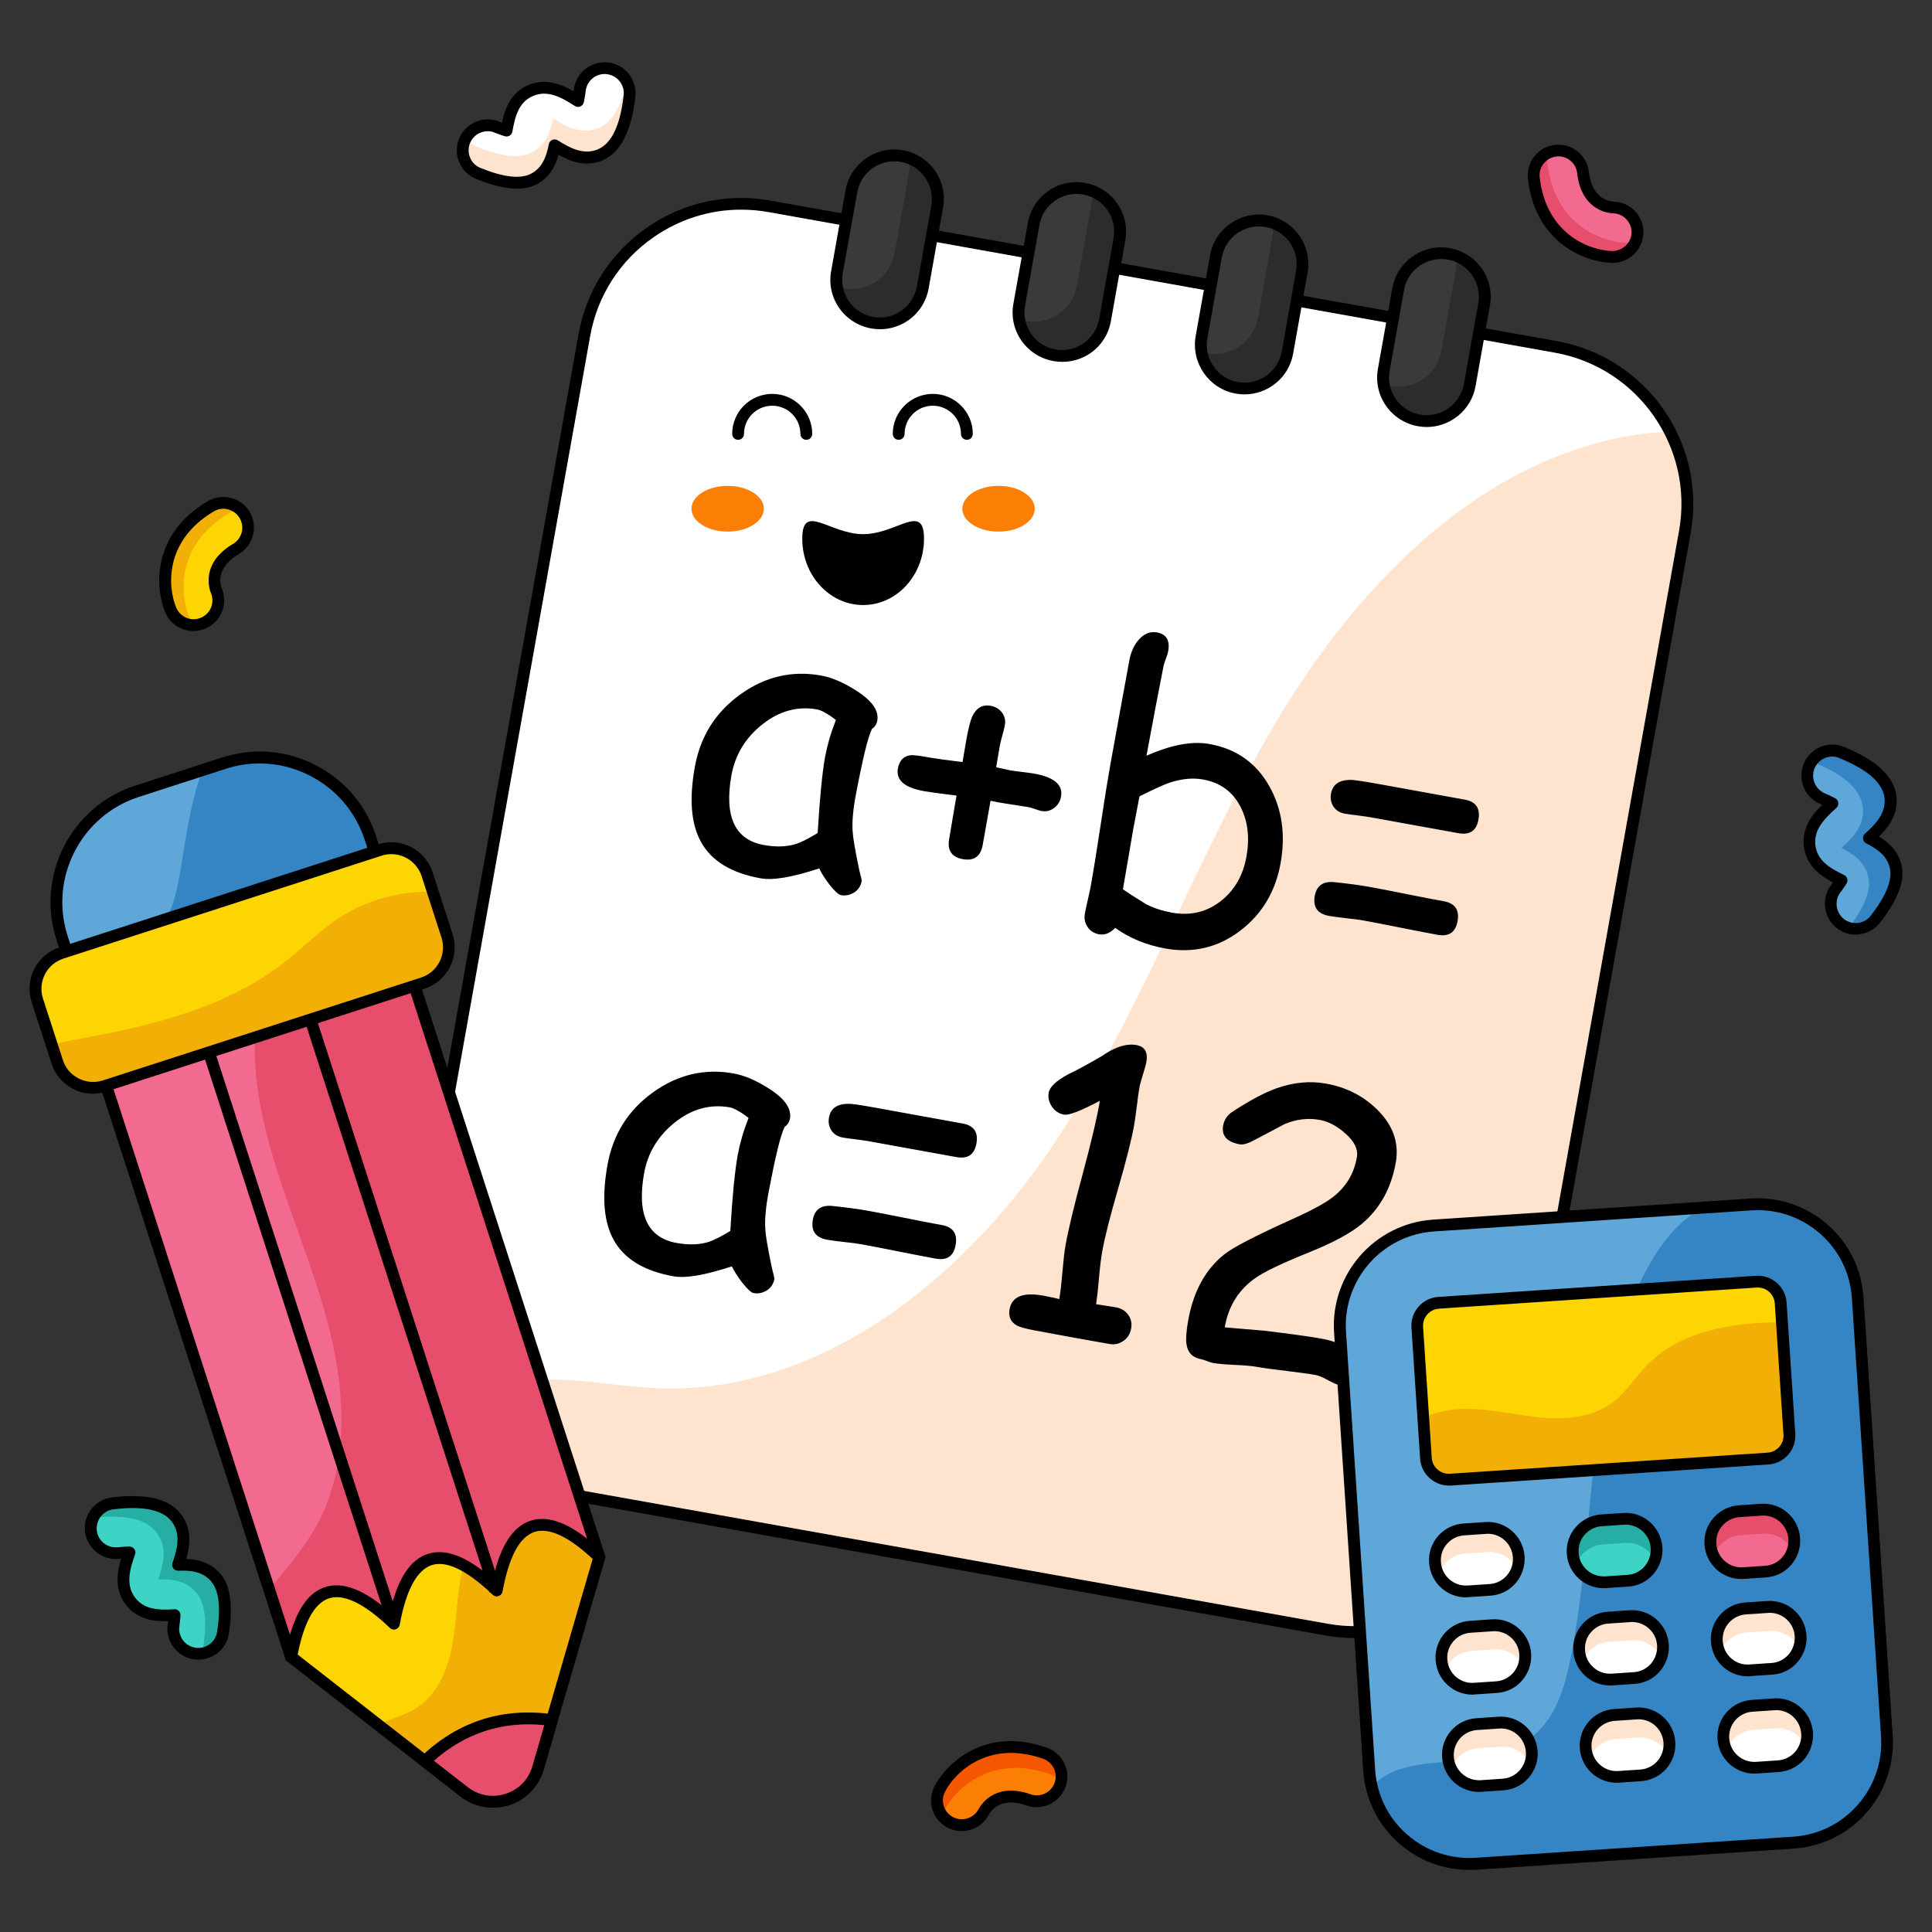 <svg xmlns="http://www.w3.org/2000/svg" enable-background="new 0 0 196 196" viewBox="0 0 196 196"><rect x="0" y="0" width="196" height="196" fill="#333333" stroke="none"/><path fill="#fff" d="M170.93,53.95l-17.57,98.29c-1.57,8.79-9.97,14.65-18.77,13.08l-79.81-14.26
						c-8.79-1.57-14.65-9.98-13.08-18.77L59.28,34c1.57-8.79,9.98-14.65,18.77-13.08l79.81,14.26
						C166.65,36.76,172.5,45.17,170.93,53.95z"/><path fill="#fee4ce" d="M170.93,53.95l-17.57,98.29c-1.57,8.79-9.97,14.65-18.77,13.08l-79.81-14.26
						c-4.52-0.81-8.26-3.42-10.61-6.97c2.09-1.67,4.39-2.96,7-3.62c5.11-1.27,10.45,0.18,15.71,0.37
						c16.13,0.58,30.5-10.81,39.6-24.14c9.1-13.34,14.45-28.87,22.59-42.8c8.15-13.94,20.38-26.94,36.29-29.69
						c1.31-0.23,2.67-0.36,4.07-0.42C170.98,46.82,171.57,50.36,170.93,53.95z"/><path d="M137.45,166.18c-0.98,0-1.96-0.09-2.96-0.26l-79.81-14.26c-4.41-0.79-8.25-3.25-10.81-6.92
						c-2.56-3.68-3.54-8.13-2.75-12.54l17.57-98.29c0.79-4.41,3.25-8.25,6.92-10.81c3.68-2.56,8.13-3.54,12.54-2.75l79.81,14.26
						c9.11,1.63,15.19,10.36,13.56,19.46l-17.57,98.29C152.51,160.46,145.42,166.18,137.45,166.18z M75.17,21.27
						c-3.15,0-6.23,0.96-8.87,2.8c-3.42,2.38-5.7,5.94-6.43,10.04L42.3,132.4c-1.51,8.45,4.14,16.56,12.59,18.07l79.81,14.26
						c8.45,1.51,16.56-4.14,18.07-12.59l17.57-98.29c1.51-8.45-4.14-16.56-12.59-18.07L77.94,21.51
						C77.02,21.35,76.09,21.27,75.17,21.27z M170.93,53.95h0.01H170.93z"/><path fill="#3a3a3a" d="M95.09 20.96l-1.46 8.19c-.43 2.42-2.74 4.01-5.14 3.58-2.41-.43-4-2.72-3.57-5.14l1.46-8.19c.43-2.41 2.72-4 5.13-3.57 1.2.21 2.2.89 2.86 1.83C95 18.59 95.31 19.76 95.09 20.96zM113.58 24.27l-1.46 8.19c-.43 2.42-2.74 4.01-5.14 3.58-2.41-.43-4-2.72-3.57-5.14l1.46-8.19c.43-2.41 2.72-4 5.13-3.57 1.2.21 2.2.89 2.86 1.83C113.5 21.89 113.8 23.06 113.58 24.27zM132.07 27.57l-1.46 8.19c-.43 2.42-2.74 4.01-5.14 3.58-2.41-.43-4-2.72-3.57-5.14l1.46-8.19c.43-2.41 2.72-4 5.13-3.57 1.2.21 2.2.89 2.86 1.83C131.99 25.2 132.29 26.37 132.07 27.57zM150.57 30.88l-1.46 8.19c-.43 2.42-2.74 4.01-5.14 3.58s-4-2.72-3.57-5.14l1.46-8.19c.43-2.41 2.72-4 5.13-3.57 1.2.21 2.2.89 2.86 1.83C150.48 28.5 150.78 29.67 150.57 30.88z"/><g><path fill="#2b2d2c" d="M95.09 20.96l-1.46 8.19c-.43 2.42-2.74 4.01-5.14 3.58-1.91-.34-3.31-1.86-3.58-3.67.23.08.46.14.71.19 2.41.43 4.71-1.17 5.14-3.58l1.46-8.19c.09-.5.09-.98.02-1.46.88.33 1.6.9 2.13 1.63C95 18.59 95.3 19.76 95.09 20.96zM113.58 24.27l-1.46 8.19c-.43 2.42-2.74 4.01-5.14 3.58-1.91-.34-3.31-1.86-3.58-3.67.23.08.46.14.71.19 2.41.43 4.71-1.17 5.14-3.58l1.46-8.19c.09-.5.09-.98.02-1.46.88.33 1.6.9 2.13 1.63C113.5 21.89 113.8 23.06 113.58 24.27zM150.57 30.88l-1.46 8.19c-.43 2.42-2.74 4.01-5.14 3.58-1.91-.34-3.31-1.86-3.58-3.67.22.08.45.14.7.19 2.41.43 4.71-1.17 5.14-3.58l1.46-8.19c.09-.5.09-.98.02-1.46.88.32 1.62.9 2.14 1.64C150.48 28.5 150.78 29.67 150.57 30.88zM131.95 27.55l-1.46 8.19c-.43 2.42-2.74 4.01-5.14 3.58-1.91-.34-3.31-1.86-3.58-3.67.22.08.45.14.7.19 2.41.43 4.71-1.17 5.14-3.58l1.46-8.19c.09-.5.09-.98.02-1.46.88.32 1.62.9 2.14 1.64C131.86 25.17 132.17 26.35 131.95 27.55z"/></g><g><path d="M89.28 33.4c-.3 0-.6-.03-.9-.08-1.32-.24-2.47-.97-3.24-2.07-.77-1.1-1.06-2.44-.82-3.76l1.46-8.19c.49-2.72 3.1-4.54 5.82-4.06 1.32.24 2.47.97 3.25 2.07.77 1.12 1.06 2.45.82 3.76l-1.46 8.19c-.24 1.33-.98 2.48-2.08 3.25C91.29 33.09 90.29 33.4 89.28 33.4zM90.73 16.36c-1.82 0-3.43 1.3-3.76 3.15L85.5 27.7c-.18 1.01.04 2.03.62 2.87.58.84 1.46 1.4 2.46 1.58 1.01.18 2.03-.04 2.86-.63.84-.58 1.4-1.46 1.58-2.47l1.46-8.19 0 0c.18-.99-.05-2.01-.63-2.86-.59-.83-1.47-1.4-2.47-1.58C91.17 16.38 90.95 16.36 90.73 16.36zM107.77 36.71c-.3 0-.6-.03-.9-.08-1.32-.24-2.47-.97-3.24-2.07-.77-1.1-1.06-2.44-.82-3.76l1.46-8.18c.24-1.32.97-2.47 2.07-3.24 1.1-.77 2.43-1.06 3.75-.82 1.32.24 2.47.97 3.25 2.07.77 1.12 1.06 2.45.82 3.76l-1.46 8.19c-.24 1.33-.97 2.48-2.08 3.25C109.78 36.4 108.79 36.71 107.77 36.71zM109.21 19.67c-.77 0-1.53.24-2.18.69-.84.58-1.4 1.46-1.58 2.47L103.99 31c-.18 1.01.04 2.03.62 2.87.58.84 1.46 1.4 2.46 1.58 1.01.18 2.02-.04 2.86-.63.84-.59 1.4-1.46 1.58-2.47l1.46-8.19 0 0c.18-.99-.04-2.01-.63-2.86-.59-.83-1.47-1.39-2.47-1.57C109.66 19.69 109.43 19.67 109.21 19.67zM126.25 40.01c-.29 0-.59-.03-.89-.08-2.72-.49-4.54-3.11-4.06-5.84l1.46-8.19c.49-2.72 3.09-4.54 5.82-4.06 1.32.24 2.47.97 3.25 2.07.77 1.12 1.06 2.45.82 3.76l-1.46 8.19C130.77 38.3 128.64 40.01 126.25 40.01zM127.71 22.97c-1.82 0-3.43 1.3-3.76 3.15l-1.46 8.19c-.37 2.08 1.01 4.08 3.09 4.45 2.09.37 4.08-1.02 4.45-3.1l1.46-8.19 0 0c.18-1-.05-2.01-.63-2.86-.59-.83-1.47-1.4-2.47-1.58C128.16 22.99 127.93 22.97 127.71 22.97zM144.74 43.32c-.29 0-.59-.03-.89-.08-1.32-.24-2.47-.97-3.24-2.07-.77-1.1-1.06-2.44-.82-3.76l1.46-8.18c.49-2.72 3.11-4.55 5.83-4.06 1.32.24 2.47.97 3.25 2.07.77 1.12 1.06 2.45.82 3.76l-1.46 8.19C149.26 41.6 147.13 43.32 144.74 43.32zM146.2 26.28c-1.81 0-3.43 1.3-3.76 3.15l-1.46 8.18c-.18 1.01.04 2.03.62 2.87.58.84 1.46 1.4 2.46 1.58 2.09.37 4.08-1.02 4.45-3.1l1.46-8.19 0 0c.18-1-.05-2.01-.63-2.86-.59-.83-1.47-1.4-2.47-1.58C146.65 26.29 146.42 26.28 146.2 26.28z"/></g><g><path d="M85.31 90.81c-.24-.04-.63-.4-1.17-1.08-.48-.63-.82-1.17-1.03-1.63-1.34.44-2.51.75-3.5.92-.99.17-1.8.2-2.42.09-2.98-.53-5.01-1.76-6.07-3.69-1.01-1.81-1.22-4.35-.63-7.61.55-3.09 2.09-5.54 4.6-7.35 2.51-1.81 5.25-2.46 8.19-1.93 1.11.2 2.3.71 3.58 1.53 1.61 1.02 2.32 2.04 2.14 3.05-.06.34-.24.63-.55.85-.21.46-.46 1.24-.72 2.34s-.56 2.51-.89 4.24c-.3 1.58-.41 2.85-.34 3.81.03.58.23 1.78.6 3.58.05.25.13.61.26 1.09l.06.35c-.09.51-.35.9-.76 1.17C86.22 90.8 85.78 90.9 85.31 90.81zM83.7 76.81c.1-.55.24-1.14.42-1.77s.41-1.3.68-2c-.43-.33-.8-.58-1.12-.75-.32-.18-.58-.28-.78-.32-1.98-.35-3.83.15-5.55 1.51-1.72 1.36-2.77 3.09-3.15 5.19-.37 2.09-.28 3.73.27 4.9.55 1.18 1.57 1.9 3.05 2.16 1.22.22 2.3.18 3.24-.11.5-.16 1.23-.53 2.19-1.11C83.16 81.06 83.4 78.49 83.7 76.81zM107.64 80.81c-.08.47-.31.86-.69 1.15-.38.29-.8.4-1.27.32-.15-.03-.38-.09-.67-.2-.3-.11-.53-.17-.69-.2l-1.92-.3c-.78-.11-1.42-.23-1.91-.34l-.8 4.5c-.21 1.15-.88 1.62-2.01 1.42-.56-.1-.96-.32-1.19-.66-.24-.34-.3-.79-.2-1.37l.37-2.2.38-2.22c-1.56-.19-2.66-.34-3.3-.45-1.98-.35-2.86-1.12-2.65-2.29.15-.83.59-1.28 1.33-1.36.25-.02.9.06 1.93.25.64.11 1.74.26 3.3.45l.38-2.24c.21-1.16.41-1.95.6-2.38.21-.44.47-.75.78-.93.31-.18.67-.23 1.09-.16.48.09.87.32 1.15.69.28.37.38.8.29 1.29-.04.22-.12.56-.25 1.02-.13.46-.22.82-.26 1.06l-.37 2.18 1.42.31c.26.05.65.1 1.18.16.53.06.92.12 1.18.16C106.92 78.82 107.86 79.61 107.64 80.81zM118.25 96.23c-1.95-.35-3.66-1.05-5.11-2.1-.52.54-1.07.76-1.66.65-.48-.09-.87-.33-1.14-.73-.28-.4-.37-.85-.28-1.36.06-.33.16-.82.31-1.46.15-.64.25-1.13.31-1.46.24-1.35.57-3.38.98-6.09.41-2.71.74-4.74.98-6.09.17-.93.49-2.69.96-5.29.48-2.59.8-4.36.97-5.3.14-.77.42-1.43.85-1.98.56-.7 1.21-.99 1.95-.86.96.17 1.34.81 1.14 1.92-.03.18-.11.43-.24.77-.13.33-.2.59-.24.77l-.81 4.18-.91 4.87c1.24-.55 2.4-.93 3.47-1.13 1.07-.2 2.04-.22 2.92-.06 2.74.49 4.78 1.94 6.11 4.35 1.25 2.26 1.62 4.84 1.11 7.72-.52 2.91-1.9 5.21-4.14 6.9C123.56 96.13 121.04 96.72 118.25 96.23zM122.06 79.08c-1.05-.19-2.17-.08-3.37.31-.59.2-1.62.66-3.09 1.4l-.63 3.3-.51 2.99-.54 3.14c.56.39 1.36.9 2.39 1.53.75.38 1.61.66 2.59.84 1.85.33 3.48-.05 4.9-1.14 1.42-1.09 2.3-2.6 2.65-4.54.34-1.9.15-3.57-.58-5.02C125.08 80.33 123.81 79.4 122.06 79.08zM139.66 79.5l8.93 1.62c1.13.2 1.6.87 1.4 2.01-.2 1.14-.87 1.6-2.01 1.4l-8.95-1.62c-.29-.05-.73-.11-1.32-.19-.59-.07-1.02-.13-1.3-.18-.5-.09-.87-.33-1.13-.71-.25-.39-.34-.82-.25-1.31.16-.92.8-1.38 1.91-1.4C137.23 79.1 138.14 79.23 139.66 79.5zM138.91 89.97c.84.15 2.1.39 3.78.73 1.68.34 2.94.58 3.78.73 1.13.2 1.6.87 1.4 2.01-.2 1.13-.87 1.6-2.01 1.4-.84-.15-2.1-.4-3.78-.73-1.68-.34-2.94-.58-3.78-.73-.38-.07-.96-.15-1.74-.23-.77-.09-1.35-.16-1.72-.23-1.17-.21-1.66-.88-1.46-2.02.19-1.05.84-1.51 1.95-1.41C136.78 89.64 137.97 89.8 138.91 89.97z"/><g><path d="M76.45 131.18c-.24-.04-.63-.4-1.17-1.08-.48-.63-.82-1.17-1.03-1.63-1.34.44-2.51.75-3.5.92-.99.17-1.8.2-2.42.09-2.98-.53-5.01-1.76-6.07-3.69-1.01-1.81-1.22-4.35-.63-7.61.55-3.09 2.09-5.54 4.6-7.35 2.51-1.81 5.25-2.46 8.19-1.93 1.11.2 2.3.71 3.58 1.53 1.61 1.02 2.32 2.04 2.14 3.05-.06.34-.24.63-.55.85-.21.46-.46 1.24-.72 2.34-.27 1.1-.56 2.51-.89 4.24-.3 1.58-.41 2.85-.34 3.81.03.58.23 1.78.6 3.58.05.25.13.61.26 1.09l.06.35c-.09.51-.35.9-.76 1.17C77.36 131.17 76.92 131.27 76.45 131.18zM74.84 117.18c.1-.55.24-1.14.42-1.77s.41-1.3.68-2c-.43-.33-.8-.58-1.12-.75-.32-.18-.58-.28-.78-.32-1.98-.35-3.83.15-5.55 1.51-1.72 1.36-2.77 3.09-3.15 5.19-.37 2.09-.28 3.73.27 4.9.55 1.18 1.57 1.9 3.05 2.16 1.22.22 2.3.18 3.24-.11.5-.16 1.23-.53 2.19-1.11C74.29 121.43 74.54 118.86 74.84 117.18zM88.73 112.36l8.93 1.62c1.13.2 1.6.87 1.4 2.01-.2 1.14-.87 1.6-2.01 1.4l-8.95-1.62c-.29-.05-.73-.11-1.32-.19-.59-.07-1.02-.13-1.3-.18-.5-.09-.87-.33-1.13-.71-.25-.39-.34-.82-.25-1.31.16-.92.8-1.38 1.91-1.4C86.31 111.96 87.21 112.08 88.73 112.36zM87.99 122.82c.84.15 2.1.39 3.78.73 1.68.34 2.94.58 3.78.73 1.13.2 1.6.87 1.4 2.01s-.87 1.6-2.01 1.4c-.84-.15-2.1-.4-3.78-.73-1.68-.34-2.94-.58-3.78-.73-.38-.07-.96-.15-1.74-.23-.77-.09-1.35-.16-1.72-.23-1.17-.21-1.66-.88-1.46-2.02.19-1.05.84-1.51 1.95-1.41C85.85 122.49 87.04 122.65 87.99 122.82zM112.57 136.35l-3.81-.68-3.78-.7c-.89-.16-1.51-.33-1.84-.51-.61-.35-.85-.89-.72-1.63.23-1.29 1.35-1.75 3.35-1.4l.91.18.78.18c.11-.61.22-1.53.32-2.75.11-1.22.21-2.13.32-2.73.29-1.62.88-4.05 1.76-7.3.86-3.2 1.44-5.65 1.72-7.33-1.95 1.02-3.15 1.49-3.63 1.4-.51-.09-.92-.36-1.23-.81-.31-.45-.42-.92-.33-1.42.11-.6.78-1.23 2.03-1.89.78-.36 1.89-.97 3.34-1.81 1.32-.93 2.5-1.31 3.52-1.13.85.15 1.19.72 1.02 1.7-.05.29-.17.72-.35 1.29-.18.57-.3 1-.35 1.29-.08.42-.17 1.06-.27 1.92-.11.86-.2 1.5-.27 1.92-.26 1.45-.8 3.59-1.62 6.42-.82 2.83-1.36 4.96-1.62 6.4-.13.74-.24 1.65-.33 2.72-.09 1.08-.19 1.95-.29 2.63l2.02.32c.54.1.95.35 1.24.76.29.41.39.88.29 1.4-.1.54-.35.94-.76 1.23S113.11 136.45 112.57 136.35zM136.02 140.56c-.32-.06-.75-.24-1.29-.54-.55-.3-.97-.48-1.28-.53-.65-.12-1.63-.25-2.95-.41-1.31-.16-2.3-.29-2.97-.41-.5-.09-1.24-.16-2.24-.2-1-.05-1.75-.11-2.24-.2-.14-.03-.34-.09-.6-.19-.26-.1-.46-.16-.6-.19-.88-.16-1.38-.69-1.49-1.59-.07-.47-.01-1.25.18-2.34.53-2.97 1.77-5.22 3.71-6.74.89-.7 3.16-1.87 6.81-3.52 2.05-.92 3.44-1.68 4.18-2.27 1.32-1.03 2.12-2.36 2.41-4.01.15-.82-.25-1.64-1.2-2.46-.83-.74-1.69-1.19-2.58-1.35-1.17-.21-2.35-.07-3.53.42l-3.12 1.65c-.63.34-1.1.47-1.44.41-1.31-.23-1.88-.87-1.69-1.92.11-.6.44-1.07 1-1.42 1.74-1.14 3.22-1.92 4.43-2.35 1.7-.6 3.37-.76 5-.47 2.07.37 3.81 1.26 5.23 2.67 1.59 1.59 2.2 3.37 1.85 5.34-.23 1.3-.63 2.47-1.2 3.5-.57 1.03-1.31 1.93-2.22 2.7-1.16.98-3.01 1.97-5.55 2.98-2.67 1.08-4.45 1.94-5.34 2.58-1.68 1.21-2.69 2.87-3.04 4.96l4.01.34c2.73.33 4.68.6 5.84.81.97.17 1.86.5 2.67.99 1.07.65 1.53 1.37 1.39 2.16-.09.5-.34.91-.75 1.24C136.99 140.54 136.53 140.65 136.02 140.56z"/></g></g><g><path fill="#fdd503" d="M60.8,157.97l-6.22,21.38c-0.94,3.23-4.85,4.5-7.51,2.43l-17.56-13.69
						C27.93,144.26,46.2,136.2,60.8,157.97z"/><path fill="#f2af06" d="M60.8,157.97l-6.22,21.38c-0.94,3.23-4.85,4.5-7.51,2.43l-8.77-6.83c0.1-0.05,0.2-0.09,0.31-0.14
						c1.24-0.5,2.56-0.84,3.68-1.57c1.58-1.03,2.61-2.77,3.17-4.59c0.56-1.8,0.71-3.72,0.89-5.6c0.18-1.87,0.42-3.76,1.1-5.51
						c0.68-1.72,1.78-3.25,3.06-4.58c1.05-1.08,2.22-2.06,3.5-2.84C56.32,152.09,58.6,154.69,60.8,157.97z"/><path d="M50,183.38c-1.18,0-2.34-0.39-3.29-1.13l-17.56-13.69c-0.13-0.11-0.22-0.26-0.23-0.43
						c-0.78-11.68,3.13-20.44,10.21-22.85c7.08-2.42,15.36,2.21,22.17,12.36c0.1,0.15,0.13,0.33,0.08,0.5l-6.22,21.38
						c-0.5,1.71-1.81,3.06-3.5,3.61C51.12,183.3,50.56,183.38,50,183.38z M30.1,167.78l17.35,13.52c1.11,0.86,2.51,1.11,3.84,0.68
						c1.34-0.43,2.33-1.45,2.72-2.8l6.14-21.11c-6.45-9.51-14.15-13.87-20.63-11.66C33.03,148.63,29.43,156.8,30.1,167.78z"/><path fill="#f26a90" d="M39.72,92.8l21.08,65.17c-5.55-5.3-9.03-4.18-10.42,3.37c-5.56-5.3-9.03-4.18-10.43,3.37
						c-5.55-5.3-9.03-4.18-10.42,3.37L8.44,102.92L39.72,92.8z"/><path fill="#5fa7d8" d="M37.58,85.04l1.45,4.49L7.75,99.65L6.3,95.16c-2.01-6.21,1.4-12.87,7.6-14.88l8.81-2.85
						C28.91,75.42,35.57,78.83,37.58,85.04z"/><path fill="#e74e6c" d="M39.72,92.8l21.08,65.17c-5.55-5.3-9.03-4.18-10.42,3.37c-5.56-5.3-9.03-4.18-10.43,3.37
						c-5.55-5.3-9.03-4.18-10.42,3.37l-2.22-6.85c1.7-2.05,3.47-4.05,4.76-6.38c3.6-6.48,2.92-14.52,0.91-21.64
						c-2.01-7.13-5.26-13.93-6.6-21.22c-0.93-5.06-0.76-10.6,1.18-15.27L39.72,92.8z"/><path d="M29.52,168.69c-0.26,0-0.49-0.17-0.57-0.41L7.87,103.1c-0.1-0.31,0.07-0.65,0.39-0.75l31.28-10.12
						c0.15-0.05,0.32-0.04,0.46,0.04c0.14,0.07,0.25,0.2,0.3,0.35l21.08,65.17c0.08,0.26-0.02,0.55-0.25,0.69
						c-0.23,0.15-0.53,0.12-0.73-0.07c-2.59-2.48-4.66-3.48-6.17-3c-1.51,0.49-2.6,2.52-3.25,6.05c-0.04,0.22-0.2,0.39-0.4,0.46
						c-0.21,0.07-0.44,0.02-0.6-0.14c-2.6-2.47-4.68-3.49-6.18-3c-1.5,0.49-2.6,2.52-3.25,6.05c-0.04,0.22-0.2,0.39-0.4,0.46
						c-0.21,0.07-0.44,0.02-0.6-0.14c-2.59-2.48-4.67-3.48-6.17-3c-1.51,0.49-2.6,2.52-3.25,6.05c-0.05,0.27-0.28,0.47-0.55,0.49
						C29.54,168.69,29.53,168.69,29.52,168.69z M9.19,103.3l20.23,62.55c0.79-2.73,1.96-4.32,3.56-4.84
						c1.81-0.58,3.97,0.25,6.58,2.55c0.78-3.4,2.04-5.34,3.85-5.92c1.8-0.58,3.96,0.25,6.59,2.55c0.78-3.4,2.04-5.34,3.84-5.92
						c1.6-0.51,3.49,0.08,5.72,1.83L39.33,93.55L9.19,103.3z"/><path fill="#3585c5" d="M37.58,85.04l1.45,4.49L7.75,99.65l-0.52-1.6c2.96-0.88,6.29-1.1,8.45-3.26c1.79-1.77,2.3-4.42,2.7-6.91
						c0.53-3.29,1-6.62,2.15-9.74l2.18-0.71C28.9,75.42,35.57,78.83,37.58,85.04z"/><path d="M7.75,100.25c-0.09,0-0.19-0.02-0.27-0.07c-0.14-0.07-0.25-0.2-0.3-0.35l-1.45-4.49c-2.11-6.52,1.47-13.53,7.99-15.64
						l8.81-2.85c3.15-1.02,6.51-0.75,9.47,0.76c2.95,1.51,5.14,4.08,6.16,7.23l1.45,4.49c0.05,0.15,0.04,0.32-0.04,0.46
						c-0.07,0.14-0.2,0.25-0.35,0.3L7.94,100.22C7.88,100.24,7.82,100.25,7.75,100.25z M26.35,77.45c-1.16,0-2.32,0.18-3.46,0.55
						l-8.81,2.85c-5.88,1.9-9.12,8.24-7.21,14.13l1.27,3.92l30.14-9.75l-1.27-3.92l0,0c-0.92-2.85-2.9-5.17-5.57-6.54
						C29.84,77.87,28.1,77.45,26.35,77.45z"/><rect width="1.2" height="60.92" x="29.97" y="105.28" transform="rotate(-17.926 30.568 135.734)"/><rect width="1.2" height="60.92" x="40.27" y="101.94" transform="rotate(-17.926 40.864 132.397)"/><path fill="#fdd503" d="M43.33,88.69l2.02,6.24c0.65,2-0.45,4.16-2.45,4.8l-32.29,10.44c-2,0.65-4.16-0.45-4.81-2.46l-2.02-6.24
						c-0.65-2,0.46-4.15,2.46-4.8l32.29-10.44C40.53,85.59,42.68,86.69,43.33,88.69z"/><path fill="#f2af06" d="M43.9,90.47l1.44,4.47c0.65,2-0.45,4.15-2.45,4.8l-32.28,10.44c-2,0.65-4.16-0.45-4.81-2.45l-0.54-1.67
						c0.86-0.31,1.79-0.48,2.69-0.65c7.39-1.34,14.98-3.16,20.89-7.78c1.95-1.51,3.67-3.3,5.75-4.64
						C37.23,91.3,40.61,90.39,43.9,90.47z"/><path d="M9.43,110.96c-0.69,0-1.37-0.16-2.01-0.49c-1.05-0.54-1.83-1.45-2.19-2.57l-2.02-6.24c-0.75-2.31,0.53-4.81,2.84-5.56
						l32.29-10.44c2.31-0.75,4.8,0.52,5.55,2.84l2.02,6.24c0.36,1.12,0.27,2.32-0.27,3.37c-0.54,1.05-1.45,1.83-2.57,2.19
						l-32.29,10.44C10.35,110.89,9.89,110.96,9.43,110.96z M39.7,86.65c-0.33,0-0.66,0.05-0.99,0.16L6.43,97.25
						c-1.69,0.55-2.62,2.36-2.07,4.05l2.02,6.24c0.26,0.82,0.83,1.48,1.6,1.87c0.77,0.39,1.64,0.46,2.45,0.2l32.29-10.44
						c0.81-0.26,1.48-0.83,1.87-1.6c0.39-0.77,0.46-1.64,0.2-2.45l-2.02-6.24C42.32,87.52,41.06,86.65,39.7,86.65z"/><path fill="#e74e6c" d="M43.09,178.67l3.98,3.11c2.66,2.07,6.57,0.8,7.51-2.43l1.41-4.85C51.02,173.81,46.72,175.2,43.09,178.67z"/><path d="M50,183.38c-1.18,0-2.34-0.39-3.29-1.13l-3.98-3.11c-0.14-0.11-0.22-0.27-0.23-0.44c-0.01-0.17,0.06-0.34,0.18-0.46
						c3.75-3.59,8.26-5.05,13.4-4.33c0.17,0.02,0.33,0.12,0.42,0.27c0.09,0.15,0.12,0.33,0.07,0.49l-1.41,4.85
						c-0.5,1.71-1.81,3.06-3.5,3.61C51.12,183.3,50.56,183.38,50,183.38z M44.02,178.63l3.43,2.67c1.11,0.86,2.51,1.11,3.84,0.68
						c1.34-0.43,2.33-1.45,2.72-2.8l1.21-4.17C50.98,174.59,47.21,175.81,44.02,178.63z"/></g><g><path fill="#5fa7d8" d="M188.47,131.67l2.96,44.45c0.37,5.6-3.87,10.45-9.47,10.82l-32.21,2.14c-5.61,0.37-10.46-3.87-10.84-9.47
						l-2.96-44.45c-0.37-5.6,3.87-10.45,9.49-10.82l32.21-2.14C183.25,121.82,188.1,126.07,188.47,131.67z"/><path fill="#3585c5" d="M188.47,131.66l2.96,44.45c0.37,5.61-3.86,10.45-9.47,10.82l-32.2,2.14c-5.03,0.33-9.44-3.03-10.58-7.76
						c1.72-2.16,5.17-2.41,8.08-2.61c3.14-0.22,6.48-0.82,8.75-3.02c1.99-1.94,2.8-4.78,3.34-7.52c2.61-13.14,1.29-27.41,7.62-39.22
						c1.35-2.51,3.1-4.94,5.61-6.32c0.08-0.04,0.15-0.09,0.24-0.12l4.84-0.32C183.25,121.82,188.09,126.07,188.47,131.66z"/><path d="M149.05,189.7c-2.61,0-5.1-0.93-7.09-2.67c-2.17-1.89-3.46-4.52-3.66-7.39l-2.96-44.45
						c-0.39-5.92,4.11-11.06,10.04-11.46l32.21-2.14c2.86-0.19,5.64,0.75,7.81,2.64c2.17,1.9,3.46,4.52,3.65,7.39l2.96,44.45
						c0.19,2.87-0.75,5.64-2.64,7.81c-1.9,2.17-4.52,3.46-7.39,3.66l-32.21,2.14C149.54,189.69,149.3,189.7,149.05,189.7z
						 M178.34,122.77c-0.22,0-0.43,0.01-0.65,0.02l-32.21,2.14c-5.27,0.35-9.28,4.92-8.93,10.18l2.96,44.45
						c0.17,2.55,1.32,4.88,3.25,6.56c1.93,1.69,4.4,2.51,6.95,2.35l32.21-2.14c2.55-0.17,4.88-1.32,6.56-3.25
						c1.68-1.92,2.52-4.39,2.35-6.94l-2.96-44.45l0,0c-0.17-2.55-1.32-4.88-3.25-6.56C182.86,123.6,180.65,122.77,178.34,122.77z"/><path fill="#fdd503" d="M147.15,150.1c-1.29,0.09-2.4-0.89-2.49-2.17l-0.88-13.3c-0.09-1.28,0.89-2.39,2.18-2.48l32.21-2.14
						c1.28-0.09,2.39,0.89,2.48,2.17l0.88,13.3c0.09,1.28-0.89,2.39-2.17,2.48L147.15,150.1z"/><path fill="#fff" d="M154.08,157.94c0.06,0.88-0.24,1.67-0.77,2.29c-0.53,0.6-1.29,1.01-2.16,1.06l-2.23,0.15
							c-1.73,0.11-3.23-1.2-3.34-2.94c-0.06-0.86,0.24-1.67,0.77-2.28c0.53-0.6,1.29-1.01,2.16-1.06l2.23-0.15
							C152.46,154.9,153.96,156.21,154.08,157.94z"/><path fill="#3dd4c5" d="M168.05,157.01c0.06,0.88-0.24,1.67-0.77,2.29c-0.53,0.6-1.29,1.01-2.16,1.06l-2.23,0.15
							c-1.73,0.11-3.23-1.2-3.34-2.94c-0.06-0.86,0.24-1.67,0.77-2.28c0.53-0.6,1.29-1.01,2.16-1.06l2.23-0.15
							C166.43,153.97,167.93,155.28,168.05,157.01z"/><path fill="#f26a90" d="M182.02,156.08c0.06,0.88-0.24,1.67-0.77,2.29c-0.53,0.6-1.29,1.01-2.16,1.06l-2.23,0.15
								c-1.73,0.11-3.23-1.2-3.34-2.94c-0.06-0.86,0.24-1.67,0.77-2.28c0.53-0.6,1.29-1.01,2.16-1.06l2.23-0.15
								C180.4,153.04,181.9,154.35,182.02,156.08z"/><path fill="#fee4ce" d="M154.08,157.94c0.03,0.43-0.03,0.85-0.17,1.24c-0.56-1.09-1.72-1.81-3.02-1.72l-2.23,0.15
							c-0.86,0.06-1.62,0.46-2.16,1.06c-0.25,0.31-0.47,0.66-0.6,1.05c-0.18-0.37-0.3-0.78-0.33-1.21
							c-0.06-0.86,0.24-1.68,0.77-2.28c0.54-0.61,1.3-1,2.16-1.06l2.23-0.15C152.47,154.9,153.97,156.21,154.08,157.94z"/><path fill="#26aea4" d="M168.05,157.01c0.03,0.43-0.03,0.85-0.17,1.24c-0.56-1.09-1.72-1.81-3.02-1.72l-2.23,0.15
								c-0.86,0.06-1.62,0.46-2.16,1.06c-0.27,0.31-0.47,0.66-0.6,1.05c-0.18-0.37-0.3-0.78-0.33-1.21
								c-0.06-0.86,0.24-1.68,0.77-2.28c0.54-0.61,1.3-1,2.16-1.06l2.23-0.15C166.44,153.97,167.94,155.29,168.05,157.01z"/><path fill="#e74e6c" d="M182.02,156.08c0.03,0.43-0.03,0.85-0.17,1.24c-0.54-1.09-1.72-1.81-3.01-1.73l-2.23,0.15
								c-0.87,0.06-1.63,0.46-2.16,1.06c-0.27,0.31-0.48,0.66-0.61,1.05c-0.18-0.37-0.3-0.78-0.33-1.21
								c-0.06-0.86,0.24-1.68,0.78-2.28c0.52-0.61,1.28-1,2.16-1.06l2.23-0.15C180.4,153.04,181.91,154.36,182.02,156.08z"/><path fill="#fff" d="M154.73 167.81c.06.88-.24 1.67-.77 2.29-.53.6-1.29 1.01-2.16 1.06l-2.23.15c-1.73.11-3.23-1.2-3.34-2.94-.06-.86.24-1.67.77-2.28.53-.6 1.29-1.01 2.16-1.06l2.23-.15C153.12 164.77 154.62 166.08 154.73 167.81zM168.7 166.88c.06.88-.24 1.67-.77 2.29-.53.6-1.29 1.01-2.16 1.06l-2.23.15c-1.73.11-3.23-1.2-3.34-2.94-.06-.86.24-1.67.77-2.28.53-.6 1.29-1.01 2.16-1.06l2.23-.15C167.09 163.84 168.59 165.15 168.7 166.88zM182.67 165.95c.06.88-.24 1.67-.77 2.29-.53.6-1.29 1.01-2.16 1.06l-2.23.15c-1.73.11-3.23-1.2-3.34-2.94-.06-.86.24-1.67.77-2.28.53-.6 1.29-1.01 2.16-1.06l2.23-.15C181.06 162.91 182.56 164.22 182.67 165.95z"/><path fill="#fee4ce" d="M154.74 167.81c.03.44-.03.85-.17 1.24-.56-1.09-1.72-1.81-3.02-1.72l-2.23.15c-.86.06-1.62.46-2.16 1.06-.25.3-.47.66-.6 1.05-.18-.37-.3-.78-.33-1.21-.06-.86.24-1.68.77-2.28.54-.61 1.3-1 2.16-1.06l2.23-.15C153.12 164.77 154.63 166.09 154.74 167.81zM168.71 166.88c.03.44-.03.85-.17 1.24-.56-1.09-1.72-1.81-3.02-1.72l-2.23.15c-.86.06-1.62.46-2.16 1.06-.27.31-.47.66-.6 1.05-.18-.37-.3-.78-.33-1.21-.06-.86.24-1.68.77-2.28.54-.61 1.3-1 2.16-1.06l2.23-.15C167.09 163.84 168.59 165.16 168.71 166.88zM182.68 165.95c.03.44-.03.85-.17 1.24-.54-1.09-1.72-1.81-3.01-1.73l-2.23.15c-.87.06-1.63.46-2.16 1.06-.27.31-.48.66-.61 1.05-.18-.37-.3-.78-.33-1.21-.06-.86.24-1.68.78-2.28.52-.61 1.28-1 2.16-1.06l2.23-.15C181.06 162.91 182.56 164.23 182.68 165.95z"/><g><path fill="#fff" d="M155.39 177.68c.06.88-.24 1.67-.77 2.29-.53.6-1.29 1.01-2.16 1.06l-2.23.15c-1.73.11-3.23-1.2-3.34-2.94-.06-.86.24-1.67.77-2.28.53-.6 1.29-1.01 2.16-1.06l2.23-.15C153.78 174.64 155.28 175.96 155.39 177.68zM169.36 176.75c.06.88-.24 1.67-.77 2.29-.53.6-1.29 1.01-2.16 1.06l-2.23.15c-1.73.11-3.23-1.2-3.34-2.94-.06-.86.24-1.67.77-2.28.53-.6 1.29-1.01 2.16-1.06l2.23-.15C167.75 173.71 169.25 175.03 169.36 176.75zM183.33 175.83c.06.88-.24 1.67-.77 2.29-.53.6-1.29 1.01-2.16 1.06l-2.23.15c-1.73.11-3.23-1.2-3.34-2.94-.06-.86.24-1.67.77-2.28.53-.6 1.29-1.01 2.16-1.06l2.23-.15C181.72 172.79 183.22 174.1 183.33 175.83z"/></g><g><path fill="#fee4ce" d="M155.4 177.68c.03.43-.03.85-.17 1.24-.56-1.09-1.72-1.81-3.02-1.72l-2.23.15c-.86.06-1.62.46-2.16 1.06-.25.3-.47.66-.6 1.05-.18-.37-.3-.78-.33-1.21-.06-.86.24-1.67.77-2.28.54-.61 1.3-1 2.16-1.06l2.23-.15C153.78 174.65 155.28 175.96 155.4 177.68zM169.37 176.75c.03.43-.03.85-.17 1.24-.56-1.09-1.72-1.81-3.02-1.72l-2.23.15c-.86.06-1.62.46-2.16 1.06-.27.31-.47.66-.6 1.05-.18-.37-.3-.78-.33-1.21-.06-.86.24-1.67.77-2.28.54-.61 1.3-1 2.16-1.06l2.23-.15C167.75 173.72 169.25 175.03 169.37 176.75zM183.33 175.82c.03.43-.03.85-.17 1.24-.54-1.09-1.72-1.81-3.01-1.73l-2.23.15c-.87.06-1.63.46-2.16 1.06-.27.31-.48.66-.61 1.05-.18-.37-.3-.78-.33-1.21-.06-.86.24-1.67.78-2.28.52-.61 1.28-1 2.16-1.06l2.23-.15C181.72 172.79 183.22 174.1 183.33 175.82z"/></g><g><path fill="#f2af06" d="M180.77,134.15l0.75,11.33c0.08,1.28-0.89,2.39-2.17,2.48l-32.2,2.14c-1.29,0.09-2.4-0.89-2.49-2.17
						l-0.27-4.07c1.32-0.65,2.86-0.92,4.33-0.93c2.53-0.01,5.02,0.62,7.54,0.87c2.52,0.24,5.24,0.03,7.28-1.48
						c1.41-1.05,2.36-2.61,3.58-3.87C170.56,134.96,175.85,134.15,180.77,134.15z"/></g><g><path d="M146.99,150.71c-0.71,0-1.39-0.26-1.93-0.73c-0.59-0.51-0.94-1.23-0.99-2l-0.88-13.3c-0.05-0.78,0.2-1.53,0.72-2.12
						c0.52-0.59,1.23-0.94,2.02-0.99l32.21-2.14c0.79-0.05,1.53,0.2,2.12,0.72c0.59,0.52,0.94,1.23,0.99,2.01l0.88,13.3
						c0.05,0.78-0.2,1.53-0.72,2.12c-0.51,0.59-1.23,0.94-2.01,0.99l-32.21,2.14C147.13,150.71,147.06,150.71,146.99,150.71z
						 M178.33,130.62c-0.04,0-0.08,0-0.12,0L146,132.76c-0.46,0.03-0.89,0.24-1.2,0.59c-0.31,0.35-0.46,0.79-0.43,1.25l0.88,13.3
						c0.03,0.46,0.24,0.88,0.59,1.18c0.35,0.31,0.79,0.46,1.27,0.43l0,0l32.21-2.14c0.46-0.03,0.88-0.24,1.19-0.59
						c0.3-0.35,0.46-0.79,0.42-1.25l-0.88-13.3c-0.03-0.46-0.24-0.88-0.59-1.19C179.14,130.76,178.74,130.62,178.33,130.62z"/></g><g><path d="M148.71 162.05c-.91 0-1.77-.33-2.46-.93-.75-.66-1.2-1.57-1.27-2.58-.07-1 .26-1.96.91-2.71.66-.75 1.57-1.2 2.57-1.27l2.23-.15c2.06-.15 3.84 1.43 3.98 3.48 0 0 0 0 0 0 .06.99-.26 1.96-.91 2.72-.66.76-1.57 1.21-2.57 1.27l-2.23.15C148.88 162.04 148.8 162.05 148.71 162.05zM150.95 155.6c-.06 0-.11 0-.17.01l-2.23.15c-.68.04-1.3.35-1.75.86-.45.51-.67 1.17-.62 1.84.04.68.35 1.31.86 1.76.51.45 1.16.67 1.84.63l2.23-.15c.68-.04 1.3-.35 1.75-.86.45-.53.67-1.17.62-1.86C153.39 156.64 152.27 155.6 150.95 155.6zM162.68 161.12c-1.95 0-3.6-1.52-3.73-3.5-.07-1 .26-1.96.92-2.71.66-.75 1.57-1.2 2.57-1.27l2.23-.15c1-.07 1.96.26 2.71.92.75.66 1.2 1.57 1.27 2.56.07.99-.26 1.96-.91 2.72-.66.76-1.57 1.21-2.57 1.27l-2.23.15C162.85 161.11 162.77 161.12 162.68 161.12zM164.92 154.67c-.06 0-.11 0-.17.01l-2.23.15c-.68.04-1.3.35-1.75.86-.45.51-.67 1.17-.62 1.85.09 1.4 1.29 2.46 2.71 2.38l2.23-.15c.68-.04 1.3-.35 1.75-.86.45-.53.66-1.17.62-1.86l0 0c-.04-.68-.35-1.29-.86-1.74C166.12 154.9 165.53 154.67 164.92 154.67zM176.65 160.19c-1.95 0-3.6-1.52-3.73-3.5-.07-1 .26-1.96.92-2.71.66-.75 1.57-1.2 2.57-1.27l2.23-.15c2.06-.15 3.84 1.43 3.98 3.48.07.99-.26 1.96-.91 2.72-.66.76-1.57 1.21-2.57 1.27l-2.23.15C176.82 160.18 176.74 160.19 176.65 160.19zM178.89 153.75c-.06 0-.11 0-.17.01l-2.23.15c-.68.04-1.3.35-1.75.86-.45.51-.67 1.17-.62 1.85.09 1.4 1.29 2.47 2.71 2.38l2.23-.15c.68-.04 1.3-.35 1.75-.86.45-.53.66-1.17.62-1.86l0 0C181.33 154.78 180.21 153.75 178.89 153.75z"/></g><g><path d="M149.37 171.92c-.9 0-1.77-.32-2.46-.93-.75-.66-1.2-1.57-1.27-2.58-.07-1 .26-1.96.91-2.71.66-.75 1.57-1.2 2.57-1.27l2.23-.15c2.06-.15 3.84 1.43 3.98 3.48l0 0c.07.99-.26 1.96-.91 2.72-.66.76-1.57 1.21-2.57 1.27l-2.23.15C149.53 171.92 149.45 171.92 149.37 171.92zM151.6 165.48c-.06 0-.11 0-.17.01l-2.23.15c-.68.04-1.3.35-1.75.86-.44.51-.67 1.16-.62 1.85.05.68.35 1.3.86 1.75.51.45 1.16.67 1.84.62l2.23-.15c.68-.04 1.3-.35 1.75-.86.45-.53.67-1.17.62-1.86C154.05 166.51 152.93 165.48 151.6 165.48zM163.33 170.99c-.9 0-1.77-.32-2.45-.92-.75-.66-1.21-1.58-1.27-2.58-.07-1 .26-1.96.91-2.71.66-.75 1.57-1.2 2.57-1.27l2.23-.15c2.06-.15 3.84 1.43 3.98 3.48 0 0 0 0 0 0 .06.99-.26 1.96-.91 2.72-.66.76-1.57 1.21-2.57 1.27l-2.23.15C163.5 170.99 163.42 170.99 163.33 170.99zM165.57 164.55c-.06 0-.11 0-.17.01l-2.23.15c-.68.04-1.3.35-1.75.86-.45.51-.67 1.17-.62 1.84.04.68.35 1.31.87 1.76.51.45 1.16.67 1.84.62l2.23-.15c.68-.04 1.3-.35 1.75-.86.45-.53.66-1.17.62-1.86l0 0C168.02 165.58 166.9 164.55 165.57 164.55zM177.3 170.06c-.9 0-1.77-.32-2.46-.93-.75-.66-1.2-1.57-1.27-2.58-.07-1 .26-1.96.92-2.71.66-.75 1.57-1.2 2.57-1.27l2.23-.15c2.06-.14 3.84 1.43 3.98 3.48l0 0c.07.99-.26 1.96-.91 2.72-.66.76-1.57 1.21-2.57 1.27l-2.23.15C177.47 170.06 177.39 170.06 177.3 170.06zM179.54 163.62c-.06 0-.11 0-.17.01l-2.23.15c-.68.04-1.3.35-1.75.86-.45.51-.67 1.17-.62 1.85.05.68.35 1.3.86 1.75.51.45 1.16.67 1.84.62l2.23-.15c.68-.04 1.3-.35 1.75-.86.45-.53.66-1.17.62-1.86l0 0C181.99 164.65 180.87 163.62 179.54 163.62z"/></g><g><path d="M150.03 181.79c-1.95 0-3.6-1.52-3.73-3.5-.07-1 .26-1.96.91-2.71.66-.75 1.57-1.2 2.57-1.27l2.23-.15c.99-.07 1.96.26 2.71.92s1.2 1.57 1.27 2.56l0 0c.07.99-.26 1.96-.91 2.72-.66.75-1.57 1.2-2.57 1.27l-2.23.15C150.19 181.79 150.11 181.79 150.03 181.79zM152.26 175.35c-.06 0-.11 0-.17.01l-2.23.15c-.68.04-1.3.35-1.75.86-.44.51-.67 1.17-.62 1.85.09 1.41 1.33 2.46 2.71 2.38l2.23-.15c.68-.04 1.3-.35 1.75-.86.45-.53.67-1.17.62-1.86l0 0C154.7 176.38 153.59 175.35 152.26 175.35zM164 180.86c-1.95 0-3.6-1.52-3.73-3.5-.07-1 .26-1.96.91-2.71.66-.75 1.57-1.2 2.57-1.27l2.23-.15c.99-.07 1.96.26 2.71.92.75.66 1.2 1.57 1.27 2.56l0 0c.07.99-.26 1.96-.91 2.72-.66.75-1.57 1.2-2.57 1.27l-2.23.15C164.16 180.86 164.08 180.86 164 180.86zM166.23 174.42c-.06 0-.11 0-.17.01l-2.23.15c-.68.04-1.3.35-1.75.86-.44.51-.67 1.17-.62 1.85.09 1.41 1.32 2.47 2.7 2.38l2.23-.15c.68-.04 1.3-.35 1.75-.86.45-.53.67-1.17.62-1.86l0 0C168.67 175.45 167.56 174.42 166.23 174.42zM177.97 179.93c-1.95 0-3.6-1.52-3.73-3.5-.07-1 .26-1.96.91-2.71.66-.75 1.57-1.2 2.57-1.27l2.23-.15c2.06-.15 3.84 1.43 3.98 3.48 0 0 0 0 0 0 .06.99-.26 1.96-.91 2.72-.66.75-1.57 1.2-2.57 1.27l-2.23.15C178.13 179.93 178.05 179.93 177.97 179.93zM180.2 173.49c-.06 0-.11 0-.17.01l-2.23.15c-.68.04-1.3.35-1.75.86-.44.51-.67 1.16-.62 1.85.09 1.41 1.32 2.46 2.7 2.38l2.23-.15c.68-.05 1.3-.35 1.75-.86.45-.53.67-1.17.62-1.86C182.64 174.52 181.52 173.49 180.2 173.49z"/></g></g><g><path fill="#fff" d="M63.76,8.67c0.1,0.33,0.14,0.68,0.1,1.05c-0.36,3.25-1.35,5.25-2.92,5.95c-1.77,0.79-3.42-0.14-4.67-0.93
							c-0.25,1.24-0.69,2.69-2.16,3.44c-0.46,0.23-1.85,0.94-5.59-0.58c-1.3-0.53-1.93-2-1.4-3.3c0.53-1.3,2-1.93,3.3-1.4l0,0
							c0.3,0.12,0.64,0.24,0.96,0.34c0.24-1.32,0.6-3.28,2.47-4.07c1.84-0.77,3.53,0.27,4.78,1.07c0.08-0.36,0.14-0.74,0.18-1.08
							c0.16-1.39,1.42-2.39,2.81-2.23C62.65,7.03,63.46,7.74,63.76,8.67z"/><path fill="#3dd4c5" d="M10.43,152.85c0.3-0.18,0.63-0.3,1-0.34c3.25-0.39,5.42,0.1,6.46,1.47c1.17,1.55,0.65,3.36,0.17,4.76
							c1.26-0.04,2.78,0.05,3.84,1.31c0.33,0.39,1.34,1.58,0.72,5.57c-0.21,1.38-1.51,2.34-2.89,2.12
							c-1.38-0.21-2.33-1.51-2.12-2.89l0,0c0.05-0.32,0.08-0.68,0.11-1.01c-1.34,0.07-3.34,0.17-4.52-1.47
							c-1.17-1.61-0.55-3.49-0.06-4.9c-0.36,0.01-0.75,0.03-1.09,0.07c-1.39,0.16-2.65-0.83-2.82-2.22
							C9.09,154.31,9.6,153.35,10.43,152.85z"/><path fill="#5fa7d8" d="M185.79,76.16c0.34-0.01,0.7,0.05,1.04,0.18c3.03,1.23,4.69,2.72,4.94,4.42
							c0.28,1.92-1.06,3.26-2.16,4.25c1.13,0.57,2.41,1.39,2.73,3c0.1,0.5,0.4,2.03-2.06,5.22c-0.86,1.11-2.45,1.31-3.56,0.45
							c-1.11-0.86-1.31-2.45-0.46-3.56l0,0c0.2-0.25,0.4-0.55,0.58-0.83c-1.21-0.58-3-1.47-3.25-3.48
							c-0.24-1.98,1.21-3.33,2.32-4.32c-0.32-0.17-0.67-0.33-0.99-0.47c-1.3-0.53-1.92-2.01-1.39-3.31
							C183.92,76.78,184.82,76.19,185.79,76.16z"/><path fill="#f26a90" d="M156.37,15.96c0.38-0.36,0.88-0.61,1.44-0.68c1.38-0.16,2.62,0.83,2.78,2.21
							c0.39,3.39,2.8,3.54,3.07,3.55c1.39,0.03,2.49,1.18,2.46,2.57c-0.03,1.39-1.18,2.49-2.57,2.46c-2.44-0.05-7.23-1.79-7.95-7.99
							C155.51,17.26,155.82,16.49,156.37,15.96z"/><path fill="#fb7e05" d="M107.56,179.46c0.16,0.5,0.16,1.06-0.02,1.59c-0.46,1.31-1.89,2-3.2,1.54c-3.22-1.13-4.41,0.96-4.53,1.2
							c-0.64,1.23-2.15,1.72-3.38,1.08c-1.23-0.63-1.72-2.15-1.08-3.38c1.12-2.17,4.78-5.71,10.67-3.64
							C106.78,178.13,107.33,178.74,107.56,179.46z"/><path fill="#fee4ce" d="M47.13,14.29c0.05-0.1,0.09-0.2,0.15-0.29c0.25,0.38,0.63,0.7,1.1,0.88c3.74,1.52,5.12,0.82,5.58,0.58
							c1.46-0.74,1.91-2.2,2.15-3.44c1.26,0.79,2.9,1.72,4.68,0.93c1.38-0.61,2.29-2.21,2.76-4.77c0.1,0.14,0.16,0.3,0.21,0.46
							c0.11,0.33,0.15,0.69,0.11,1.06c-0.37,3.25-1.34,5.24-2.93,5.95c-1.77,0.78-3.42-0.14-4.67-0.93
							c-0.24,1.23-0.69,2.69-2.15,3.44c-0.45,0.22-1.85,0.94-5.59-0.58C47.23,17.06,46.6,15.59,47.13,14.29z"/><path fill="#26aea4" d="M20.42,167.76c0.1-0.21,0.16-0.42,0.2-0.65c0.61-3.98-0.4-5.17-0.73-5.56
							c-1.06-1.26-2.58-1.35-3.84-1.32c0.49-1.4,1.01-3.22-0.17-4.76c-1.04-1.38-3.22-1.87-6.47-1.48c0.2-0.48,0.55-0.88,1.01-1.15
							c0.29-0.17,0.64-0.3,0.99-0.35c3.25-0.39,5.42,0.1,6.47,1.48c1.17,1.54,0.66,3.36,0.17,4.76c1.27-0.03,2.78,0.05,3.84,1.32
							c0.33,0.39,1.34,1.58,0.73,5.56C22.45,166.77,21.53,167.62,20.42,167.76z"/><path fill="#3585c5" d="M191.77,80.76c0.28,1.92-1.06,3.26-2.15,4.24c1.12,0.58,2.4,1.4,2.72,3.01c0.1,0.49,0.41,2.02-2.06,5.22
							c-0.65,0.85-1.74,1.16-2.71,0.88c2.36-3.1,2.07-4.59,1.98-5.09c-0.33-1.61-1.61-2.43-2.73-3c1.1-0.99,2.44-2.33,2.15-4.24
							c-0.25-1.71-1.91-3.2-4.94-4.42c-0.08-0.04-0.17-0.06-0.25-0.09c0.46-0.68,1.22-1.09,2.01-1.12c0.35-0.02,0.7,0.05,1.04,0.18
							C189.86,77.57,191.52,79.06,191.77,80.76z"/><path fill="#e74e6c" d="M165.96,24.44c-0.37,0.97-1.31,1.64-2.4,1.62c-2.44-0.05-7.24-1.79-7.95-7.99
							c-0.1-0.82,0.2-1.58,0.77-2.11c0.22-0.22,0.49-0.39,0.77-0.5c-0.14,0.36-0.19,0.76-0.15,1.16c0.72,6.21,5.52,7.94,7.95,8
							C165.3,24.64,165.66,24.58,165.96,24.44z"/><path fill="#f55600" d="M107.57,179.47c0.13,0.41,0.16,0.86,0.05,1.3c-0.29-0.35-0.67-0.63-1.12-0.79
							c-5.89-2.07-9.56,1.48-10.67,3.64c-0.1,0.19-0.17,0.38-0.21,0.58c-0.6-0.75-0.73-1.8-0.28-2.71
							c1.12-2.16,4.78-5.72,10.67-3.64C106.77,178.13,107.33,178.74,107.57,179.47z"/><g><path d="M52.46 19.14c-.95 0-2.29-.23-4.16-.99-.78-.31-1.38-.91-1.71-1.68-.33-.77-.33-1.62-.02-2.4.65-1.6 2.48-2.38 4.08-1.73.09.04.18.07.27.11.28-1.33.85-3.06 2.7-3.83 1.76-.74 3.39-.04 4.58.65.01-.06.01-.12.02-.17.2-1.72 1.74-2.95 3.47-2.76 1.23.14 2.26.99 2.64 2.17l0 0c.13.42.18.86.13 1.3-.39 3.47-1.49 5.64-3.27 6.43-1.76.78-3.4.11-4.52-.54-.32 1.14-.93 2.35-2.28 3.03C54.11 18.84 53.54 19.14 52.46 19.14zM49.48 13.31c-.77 0-1.49.46-1.8 1.21C47.49 15 47.49 15.52 47.69 16c.2.48.58.85 1.06 1.04 2.32.94 4.03 1.14 5.09.6 1.21-.61 1.6-1.81 1.84-3.02.04-.19.17-.36.35-.43.18-.07.39-.06.56.05 1.22.77 2.64 1.54 4.11.89 1.37-.61 2.23-2.45 2.57-5.47.03-.27.01-.54-.08-.8-.23-.73-.87-1.25-1.63-1.34-1.06-.12-2.02.64-2.14 1.71-.04.36-.11.76-.19 1.14-.04.19-.17.35-.36.43-.18.08-.39.06-.55-.05-1.39-.89-2.76-1.64-4.23-1.02-1.46.61-1.83 2.06-2.11 3.62-.03.17-.13.32-.28.41-.15.09-.32.11-.49.06-.34-.1-.7-.23-1.01-.35C49.97 13.35 49.72 13.31 49.48 13.31zM20.12 168.37c-.16 0-.32-.01-.48-.04-1.71-.26-2.88-1.87-2.62-3.57.01-.09.03-.19.04-.29-1.36.03-3.17-.13-4.35-1.75-1.12-1.54-.82-3.29-.42-4.6-.06.01-.12.01-.17.02-1.72.21-3.28-1.03-3.49-2.74-.15-1.23.44-2.43 1.5-3.07 0 0 0 0 0 0 .38-.23.79-.37 1.23-.42 3.47-.42 5.83.15 7.01 1.71 1.16 1.53.89 3.28.52 4.53 1.19.05 2.5.36 3.47 1.52.37.44 1.51 1.79.86 6.05-.13.83-.57 1.56-1.24 2.05C21.42 168.17 20.78 168.37 20.12 168.37zM17.71 163.25c.16 0 .31.06.43.18.12.12.18.29.17.46-.02.35-.06.73-.11 1.06-.16 1.06.57 2.05 1.62 2.21.51.08 1.02-.05 1.44-.35.42-.31.69-.76.77-1.27.38-2.47.18-4.18-.59-5.09-.87-1.04-2.13-1.15-3.36-1.1-.21-.01-.39-.08-.5-.24-.12-.16-.15-.37-.08-.55.47-1.36.89-2.92-.08-4.2-.91-1.19-2.9-1.61-5.91-1.24-.27.03-.53.12-.76.26-.65.39-1.02 1.14-.93 1.9.13 1.06 1.09 1.8 2.15 1.69.36-.04.77-.07 1.15-.08.19.01.38.09.5.25.12.16.15.37.08.55-.55 1.56-.96 3.06-.02 4.35.93 1.28 2.43 1.31 4.01 1.22C17.69 163.25 17.7 163.25 17.71 163.25zM188.26 94.82c-.69 0-1.36-.23-1.91-.66-1.37-1.06-1.62-3.03-.57-4.4.06-.07.12-.15.18-.24-1.21-.63-2.71-1.65-2.96-3.64-.23-1.89.87-3.27 1.86-4.23-.05-.02-.11-.05-.16-.07-1.6-.65-2.37-2.49-1.72-4.09.47-1.14 1.56-1.91 2.8-1.95.44-.01.87.06 1.28.23 3.24 1.31 5.03 2.96 5.31 4.89.28 1.91-.81 3.3-1.74 4.21 1.01.62 2.01 1.53 2.3 3.01.11.57.46 2.3-2.18 5.7-.51.66-1.25 1.09-2.08 1.19C188.53 94.81 188.39 94.82 188.26 94.82zM185.88 76.75c-.02 0-.04.01-.07 0-.76.03-1.44.5-1.73 1.21-.4.99.08 2.12 1.06 2.53.34.14.7.31 1.04.49.17.09.29.26.32.46.02.2-.05.39-.2.52-1.23 1.1-2.32 2.22-2.13 3.8.2 1.58 1.49 2.32 2.91 3.01.15.07.27.21.32.38.05.16.02.34-.07.49-.19.3-.41.61-.61.88-.65.84-.49 2.06.35 2.72.85.65 2.07.5 2.72-.35 1.53-1.97 2.18-3.57 1.95-4.74-.26-1.33-1.31-2.03-2.41-2.59-.18-.09-.3-.26-.32-.46-.03-.2.05-.39.19-.52 1.07-.96 2.2-2.12 1.97-3.72-.22-1.48-1.75-2.81-4.57-3.95C186.37 76.8 186.13 76.75 185.88 76.75zM163.61 26.67c-.02 0-.05 0-.07 0-2.62-.06-7.77-1.91-8.53-8.52-.11-.98.23-1.93.94-2.61h0c.49-.47 1.11-.76 1.79-.84.82-.09 1.64.14 2.29.65.65.52 1.06 1.26 1.16 2.08.33 2.89 2.27 3.01 2.49 3.02 1.72.04 3.08 1.46 3.04 3.18C166.68 25.31 165.3 26.67 163.61 26.67zM156.78 16.4c-.44.42-.65 1.01-.58 1.61.67 5.79 5.11 7.41 7.37 7.46 1.02 0 1.93-.82 1.95-1.87.02-1.06-.82-1.93-1.87-1.96-.33-.01-3.2-.18-3.65-4.08-.06-.51-.31-.96-.71-1.28-.4-.32-.91-.47-1.41-.4C157.47 15.93 157.09 16.11 156.78 16.4L156.78 16.4zM97.56 185.76c-.48 0-.96-.11-1.42-.34-.74-.38-1.29-1.02-1.54-1.82-.25-.79-.18-1.63.2-2.37 1.2-2.33 5.12-6.14 11.4-3.93.93.33 1.63 1.05 1.93 1.99v0c.21.65.2 1.33-.03 1.97-.28.78-.84 1.41-1.59 1.77-.75.36-1.59.41-2.38.13-2.75-.97-3.7.72-3.8.91C99.78 185.14 98.69 185.76 97.56 185.76zM102.57 177.83c-3.61 0-5.89 2.36-6.7 3.94-.23.46-.28.97-.12 1.46.16.49.49.88.95 1.12.94.48 2.09.11 2.58-.82.15-.29 1.56-2.8 5.27-1.5.48.17 1 .14 1.46-.08s.81-.61.98-1.09c.14-.4.15-.82.02-1.21l0 0c-.18-.58-.62-1.02-1.19-1.23C104.63 178.01 103.55 177.83 102.57 177.83z"/></g><g><path fill="#fdd503" d="M23.61,51.2c0.49,0.2,0.92,0.55,1.21,1.04c0.71,1.19,0.31,2.73-0.88,3.44c-2.94,1.74-2.1,4-1.99,4.25
						c0.54,1.28-0.06,2.75-1.34,3.29c-1.28,0.54-2.75-0.06-3.29-1.34c-0.94-2.25-1.31-7.33,4.06-10.52
						C22.08,50.95,22.91,50.91,23.61,51.2z"/></g><g><path fill="#f2af06" d="M19.78,63.42c-1.03,0.05-2.04-0.53-2.46-1.54c-0.95-2.25-1.31-7.34,4.05-10.51
						c0.71-0.43,1.53-0.46,2.23-0.17c0.29,0.12,0.55,0.28,0.77,0.51c-0.39,0.02-0.77,0.13-1.12,0.34c-5.38,3.18-5,8.27-4.06,10.52
						C19.33,62.9,19.54,63.19,19.78,63.42z"/></g><g><path d="M19.63,64.02c-0.4,0-0.8-0.08-1.18-0.23c-0.77-0.31-1.37-0.91-1.69-1.68c-1.01-2.41-1.42-7.87,4.31-11.26
						c0.85-0.5,1.86-0.57,2.77-0.2c0.63,0.26,1.14,0.7,1.49,1.29c0.87,1.48,0.38,3.39-1.09,4.26c-2.45,1.45-1.88,3.17-1.74,3.5
						c0.32,0.77,0.33,1.61,0.01,2.38c-0.31,0.77-0.91,1.37-1.68,1.69C20.45,63.94,20.04,64.02,19.63,64.02z M22.66,51.61
						c-0.34,0-0.67,0.09-0.97,0.27c-5.02,2.97-4.69,7.69-3.81,9.77c0.2,0.47,0.57,0.84,1.04,1.03c0.47,0.19,0.99,0.19,1.46-0.01
						c0.47-0.2,0.84-0.57,1.03-1.04c0.19-0.47,0.19-0.99-0.01-1.46c-0.13-0.3-1.13-3,2.24-4.99c0.44-0.26,0.75-0.68,0.88-1.17
						c0.13-0.49,0.05-1.01-0.21-1.45c-0.21-0.36-0.53-0.64-0.92-0.79h0C23.15,51.66,22.9,51.61,22.66,51.61z"/></g></g><g><path d="M81.8 44.62c-.33 0-.6-.27-.6-.6 0-1.58-1.28-2.86-2.86-2.86s-2.86 1.28-2.86 2.86c0 .33-.27.6-.6.6s-.6-.27-.6-.6c0-2.24 1.82-4.06 4.06-4.06s4.06 1.82 4.06 4.06C82.4 44.35 82.13 44.62 81.8 44.62zM98.09 44.62c-.33 0-.6-.27-.6-.6 0-1.58-1.28-2.86-2.86-2.86-1.58 0-2.86 1.28-2.86 2.86 0 .33-.27.6-.6.6s-.6-.27-.6-.6c0-2.24 1.82-4.06 4.06-4.06 2.24 0 4.06 1.82 4.06 4.06C98.69 44.35 98.42 44.62 98.09 44.62zM93.74 54.65c0 1.98-.79 3.76-2.03 4.99-1.1 1.08-2.55 1.74-4.15 1.74-1.59 0-3.04-.66-4.14-1.74-1.25-1.23-2.03-3.01-2.03-4.99 0-3.72 2.77-.46 6.18-.46C90.97 54.19 93.74 50.93 93.74 54.65z"/><ellipse cx="73.82" cy="51.61" fill="#fb7e05" rx="3.67" ry="2.32"/><ellipse cx="101.3" cy="51.61" fill="#fb7e05" rx="3.67" ry="2.32"/></g></svg>